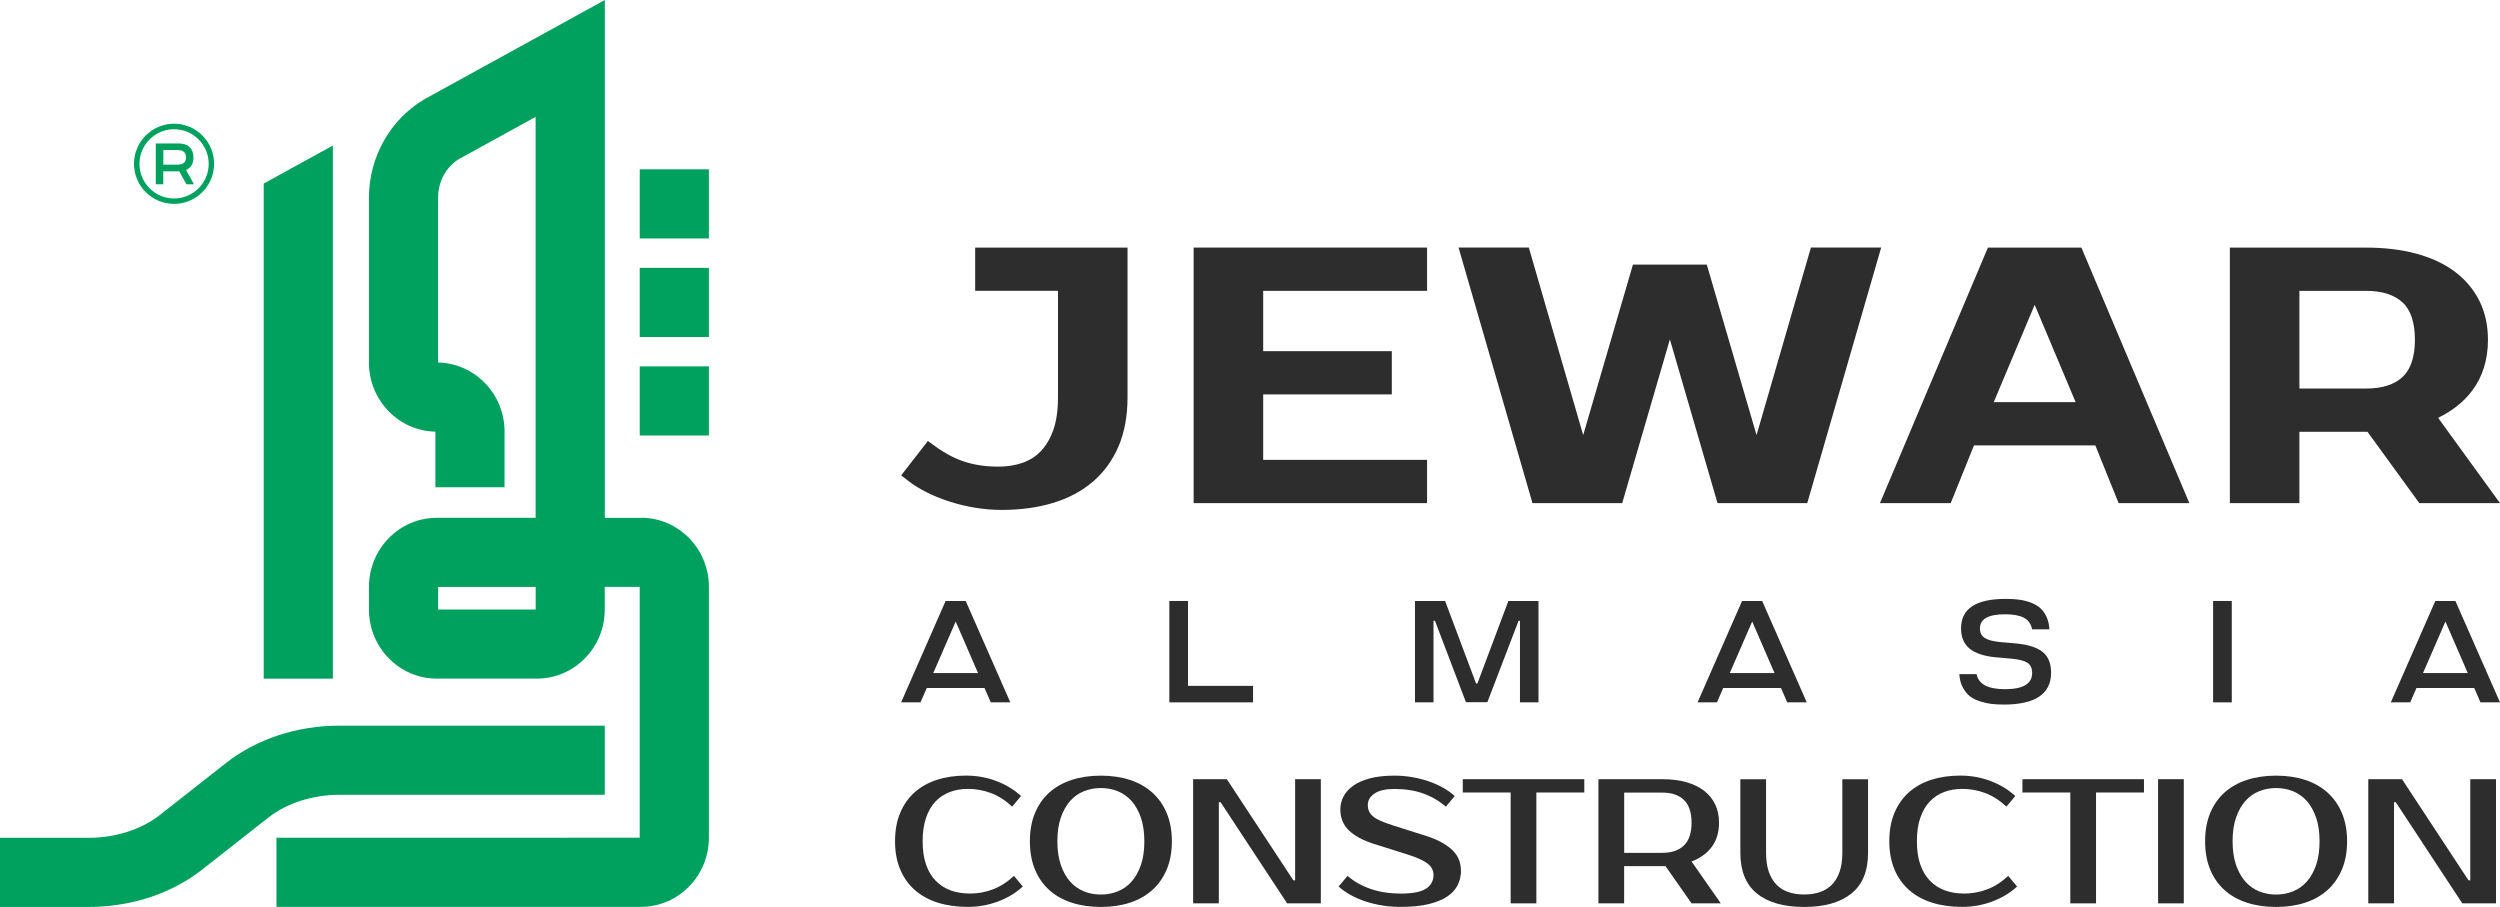 <svg xmlns="http://www.w3.org/2000/svg" id="Layer_1" viewBox="0 0 493.91 179.18"><defs><style>.cls-1{fill:#2d2d2d;}.cls-1,.cls-2{stroke-width:0px;}.cls-2{fill:#00a05f;}</style></defs><path class="cls-2" d="M126.65,102.31h-7.16V0l-35.56,19.56-.21.12c-6.68,4-10.83,11.42-10.83,19.35v32.62c0,7.43,5.87,13.49,13.13,13.63v10.99h13.66v-11.01c0-7.43-5.87-13.49-13.13-13.64v-32.6c0-3.13,1.57-6.02,4.1-7.58l15.17-8.35v79.21h-19.54c-7.38,0-13.39,6.12-13.39,13.64v4.49c0,7.52,6.01,13.64,13.39,13.64h19.8c7.39,0,13.4-6.12,13.4-13.64v-4.48h6.9v49.55H54.62v13.66h72.03c7.38,0,13.4-6.12,13.4-13.64v-49.59c0-7.52-6.01-13.64-13.4-13.64M105.83,120.42h-19.27v-4.46h19.27v4.46Z"></path><polygon class="cls-2" points="65.76 28.75 52.1 36.26 52.1 134.08 65.76 134.08 65.76 28.75"></polygon><path class="cls-2" d="M119.48,157.02v-13.66h-52.38c-8.43,0-16.41,2.63-22.49,7.41l-13.06,10.26c-3.63,2.85-8.75,4.49-14.06,4.49H0v13.66h17.49c8.43,0,16.41-2.63,22.49-7.41l13.06-10.26c3.63-2.85,8.76-4.49,14.06-4.49h52.38Z"></path><rect class="cls-2" x="126.39" y="72.38" width="13.66" height="13.66"></rect><rect class="cls-2" x="126.39" y="52.92" width="13.66" height="13.66"></rect><rect class="cls-2" x="126.39" y="33.45" width="13.66" height="13.66"></rect><path class="cls-2" d="M32.27,33.85h3.15l1.4,2.55h1.5l-1.57-2.82c.98-.42,1.47-1.24,1.47-2.48,0-.84-.25-1.51-.74-2.01-.49-.5-1.25-.75-2.28-.75h-4.42v8.07h1.48v-2.55ZM32.27,29.64h2.72c1.18,0,1.76.44,1.76,1.45s-.56,1.44-1.76,1.44h-2.72v-2.89Z"></path><path class="cls-2" d="M34.39,40.28c4.36,0,7.91-3.55,7.91-7.92s-3.55-7.92-7.91-7.92-7.92,3.55-7.92,7.92,3.55,7.92,7.92,7.92M34.39,25.53c3.77,0,6.84,3.07,6.84,6.84s-3.07,6.84-6.84,6.84-6.84-3.07-6.84-6.84,3.07-6.84,6.84-6.84"></path><path class="cls-1" d="M197.95,100.74c-1.76,0-3.54-.14-5.28-.43-1.73-.28-3.43-.69-5.04-1.21-1.62-.52-3.14-1.13-4.51-1.82-1.4-.7-2.65-1.47-3.72-2.31l-1.36-1.06,5.28-6.79,1.46,1.06c1.92,1.4,3.89,2.43,5.85,3.06,1.96.63,4.19.95,6.63.95,1.69,0,3.28-.25,4.72-.74,1.38-.47,2.56-1.21,3.6-2.27,1.04-1.06,1.88-2.46,2.49-4.16.63-1.75.95-3.94.95-6.51v-21.06h-16.36v-8.54h30.1v29.6c0,3.66-.6,6.91-1.77,9.66-1.19,2.79-2.91,5.15-5.11,7.02-2.18,1.86-4.84,3.27-7.91,4.19-3,.9-6.36,1.36-10.01,1.36"></path><polygon class="cls-1" points="235.82 99.4 235.82 48.91 281.94 48.91 281.94 57.46 249.56 57.46 249.56 69.38 274.97 69.38 274.97 77.92 249.56 77.92 249.56 90.85 281.94 90.85 281.94 99.4 235.82 99.4"></polygon><polygon class="cls-1" points="339.32 99.4 329.91 67.05 320.49 99.4 302.76 99.4 288.16 48.91 302.04 48.91 312.78 85.96 322.61 52.27 337.2 52.27 347.03 85.96 357.77 48.91 371.65 48.91 357.05 99.4 339.32 99.4"></polygon><path class="cls-1" d="M418.56,99.4l-4.6-11.41h-23.97l-4.6,11.41h-13.98l21.33-50.48h18.47l21.33,50.48h-13.98ZM410.07,79.45l-8.09-19.23-8.09,19.23h16.18Z"></path><path class="cls-1" d="M477.97,99.4l-10.24-14.09h-13.45v14.09h-13.74v-50.48h26.89c3.63,0,6.95.39,9.85,1.17,2.98.8,5.54,1.98,7.62,3.52,2.12,1.57,3.77,3.52,4.92,5.79,1.14,2.27,1.71,4.86,1.71,7.71,0,3.94-1.05,7.33-3.13,10.09-1.66,2.2-3.91,3.99-6.72,5.35l12.23,16.85h-15.94ZM467.43,76.76c3.21,0,5.57-.75,7.23-2.29,1.62-1.5,2.44-3.98,2.44-7.36s-.82-5.86-2.44-7.36c-1.64-1.52-4.07-2.29-7.23-2.29h-13.15v19.3h13.15Z"></path><path class="cls-1" d="M195.74,138.76l-1.23-2.84h-11.41l-1.24,2.84h-3.83l8.79-20.03h3.97l8.81,20.03h-3.86ZM184.38,132.97h8.84l-4.41-10.18-4.43,10.18Z"></path><polygon class="cls-1" points="234.71 135.5 247.56 135.5 247.56 138.76 231.02 138.76 231.02 118.73 234.71 118.73 234.71 135.5"></polygon><polygon class="cls-1" points="279.55 138.76 279.55 118.73 285.5 118.73 291.62 135.04 291.88 135.04 298 118.73 303.95 118.73 303.95 138.76 300.29 138.76 300.29 122.65 300.01 122.65 293.85 138.73 289.62 138.73 283.5 122.65 283.21 122.65 283.21 138.76 279.55 138.76"></polygon><path class="cls-1" d="M353.09,138.76l-1.23-2.84h-11.41l-1.24,2.84h-3.83l8.79-20.03h3.97l8.81,20.03h-3.86ZM341.74,132.97h8.84l-4.41-10.18-4.43,10.18Z"></path><path class="cls-1" d="M395.8,139.19c-.86,0-1.63-.04-2.33-.12s-1.44-.24-2.24-.49c-.79-.25-1.46-.58-2.02-1-.55-.42-1.03-1.01-1.43-1.76-.4-.75-.63-1.63-.69-2.64h3.41c.38,1.98,2.25,2.98,5.6,2.98,3.59,0,5.38-1.07,5.38-3.21,0-.93-.31-1.6-.92-2-.61-.4-1.61-.67-3-.8l-3.24-.29c-2.31-.21-4.04-.78-5.18-1.7-1.14-.92-1.71-2.26-1.71-4.02,0-3.89,2.95-5.83,8.86-5.82.89,0,1.7.04,2.43.13.73.08,1.47.25,2.24.51.76.26,1.41.6,1.95,1.03.53.43.98,1.02,1.35,1.75.36.73.57,1.59.63,2.59h-3.41c-.23-1.09-.79-1.86-1.66-2.3-.88-.45-2.1-.67-3.69-.67-3.31,0-4.97.93-4.97,2.79,0,.86.32,1.49.96,1.89.64.41,1.63.67,2.98.8l3.21.28c2.38.23,4.13.79,5.24,1.68,1.11.89,1.67,2.26,1.67,4.1,0,4.2-3.13,6.3-9.4,6.3h-.03Z"></path><rect class="cls-1" x="437.23" y="118.73" width="3.69" height="20.03"></rect><path class="cls-1" d="M490.05,138.76l-1.23-2.84h-11.41l-1.24,2.84h-3.83l8.79-20.03h3.97l8.81,20.03h-3.86ZM478.7,132.97h8.84l-4.41-10.18-4.43,10.18Z"></path><path class="cls-1" d="M191.56,176.54c1.59,0,3.11-.27,4.57-.82s2.86-1.44,4.19-2.68l1.75,2.1c-1.33,1.24-2.94,2.22-4.84,2.94s-3.9,1.09-6.03,1.09-4.18-.28-5.94-.84c-1.76-.56-3.27-1.39-4.52-2.49-1.25-1.1-2.21-2.45-2.89-4.07-.68-1.61-1.02-3.47-1.02-5.57s.33-3.96,1-5.57c.67-1.61,1.61-2.97,2.84-4.07,1.23-1.1,2.7-1.93,4.43-2.49,1.73-.56,3.64-.84,5.75-.84s4.14.36,6.03,1.09c1.89.72,3.5,1.71,4.84,2.94l-1.75,2.1c-1.33-1.24-2.73-2.13-4.19-2.68-1.46-.55-2.98-.82-4.57-.82-1.26,0-2.44.2-3.54.61s-2.04,1.03-2.84,1.87-1.42,1.91-1.87,3.21-.68,2.84-.68,4.64.23,3.35.68,4.64,1.1,2.37,1.93,3.21c.83.84,1.81,1.47,2.94,1.88,1.13.41,2.38.61,3.73.61Z"></path><path class="cls-1" d="M217.49,153.24c2.1,0,4.01.28,5.73.84,1.72.56,3.19,1.39,4.42,2.49,1.23,1.1,2.18,2.45,2.86,4.07.68,1.61,1.02,3.47,1.02,5.57s-.34,3.96-1.02,5.57-1.63,2.97-2.86,4.07c-1.23,1.1-2.7,1.93-4.42,2.49s-3.63.84-5.73.84-4.02-.28-5.75-.84c-1.73-.56-3.21-1.39-4.43-2.49-1.23-1.1-2.17-2.45-2.84-4.07s-1-3.47-1-5.57.33-3.96,1-5.57c.67-1.61,1.61-2.97,2.84-4.07,1.23-1.1,2.7-1.93,4.43-2.49,1.73-.56,3.64-.84,5.75-.84ZM217.49,155.69c-1.19,0-2.31.21-3.35.63-1.04.42-1.95,1.06-2.72,1.93-.77.86-1.38,1.96-1.84,3.28s-.68,2.88-.68,4.68.23,3.36.68,4.68c.46,1.32,1.07,2.41,1.84,3.28.77.86,1.68,1.51,2.72,1.93,1.04.42,2.16.63,3.35.63s2.31-.21,3.35-.63c1.04-.42,1.95-1.06,2.72-1.93.77-.86,1.38-1.96,1.84-3.28.46-1.32.68-2.88.68-4.68s-.23-3.36-.68-4.68c-.46-1.32-1.07-2.41-1.84-3.28-.77-.86-1.68-1.51-2.72-1.93-1.04-.42-2.16-.63-3.35-.63Z"></path><path class="cls-1" d="M260.95,153.94v24.53h-6.66l-13.14-19.98h-.35v19.98h-5.08v-24.53h6.66l13.14,19.98h.35v-19.98h5.08Z"></path><path class="cls-1" d="M288.64,171.99c0,1-.21,1.94-.63,2.82s-1.1,1.64-2.05,2.28c-.95.64-2.17,1.15-3.68,1.52-1.51.37-3.36.56-5.55.56-1.24,0-2.45-.09-3.63-.28-1.18-.19-2.3-.46-3.36-.81-1.06-.35-2.04-.78-2.94-1.28-.9-.5-1.68-1.06-2.33-1.66l1.75-2.1c1.33,1.15,2.89,2.01,4.66,2.61,1.78.6,3.73.89,5.85.89,2.36,0,4.03-.33,5.01-.98.98-.65,1.47-1.55,1.47-2.7,0-.89-.39-1.64-1.16-2.24-.77-.61-2.08-1.2-3.93-1.79l-6.66-2.1c-2.2-.7-3.85-1.59-4.98-2.68-1.12-1.09-1.68-2.47-1.68-4.15,0-.86.2-1.7.61-2.51.41-.81,1.05-1.52,1.91-2.14.86-.62,1.97-1.11,3.31-1.47,1.34-.36,2.96-.54,4.85-.54,1.14,0,2.28.09,3.42.28,1.13.19,2.22.46,3.26.81,1.04.35,2.01.78,2.91,1.28.9.5,1.68,1.06,2.33,1.66l-1.75,2.1c-1.33-1.15-2.83-2.02-4.49-2.61-1.66-.6-3.55-.89-5.68-.89-1.75,0-3.07.3-3.94.91-.88.61-1.31,1.35-1.31,2.24,0,.49.08.92.25,1.28.16.36.44.7.82,1.02.39.32.89.61,1.52.88.63.27,1.41.56,2.35.86l6.62,2.1c2.13.68,3.8,1.57,5.01,2.66,1.21,1.1,1.82,2.49,1.82,4.17Z"></path><path class="cls-1" d="M312.99,156.57h-9.46v21.9h-5.08v-21.9h-9.46v-2.63h24.01v2.63Z"></path><path class="cls-1" d="M328.41,153.94c1.75,0,3.32.19,4.71.58,1.39.39,2.56.95,3.52,1.68.96.74,1.69,1.64,2.21,2.7.51,1.06.77,2.27.77,3.63,0,1.87-.47,3.45-1.4,4.73-.94,1.29-2.28,2.27-4.03,2.94l5.78,8.27h-5.78l-5.15-7.36h-8.17v7.36h-5.08v-24.53h12.62ZM320.88,156.57v11.92h7.53c1.85,0,3.27-.49,4.27-1.45,1-.97,1.51-2.47,1.51-4.5s-.5-3.53-1.51-4.5c-1-.97-2.43-1.45-4.27-1.45h-7.53Z"></path><path class="cls-1" d="M356.45,176.72c1.14,0,2.18-.16,3.1-.47.92-.32,1.71-.81,2.37-1.47.65-.67,1.16-1.52,1.52-2.56.36-1.04.54-2.28.54-3.73v-14.54h5.08v14.54c0,3.6-1.1,6.28-3.29,8.04-2.2,1.76-5.3,2.65-9.32,2.65s-7.16-.88-9.34-2.65c-2.18-1.76-3.28-4.44-3.28-8.04v-14.54h5.08v14.54c0,1.45.18,2.69.54,3.73.36,1.04.87,1.89,1.52,2.56s1.44,1.16,2.37,1.47,1.96.47,3.1.47Z"></path><path class="cls-1" d="M387.99,176.54c1.59,0,3.11-.27,4.57-.82s2.86-1.44,4.19-2.68l1.75,2.1c-1.33,1.24-2.94,2.22-4.84,2.94-1.89.72-3.9,1.09-6.03,1.09s-4.18-.28-5.94-.84c-1.76-.56-3.27-1.39-4.52-2.49-1.25-1.1-2.21-2.45-2.89-4.07s-1.02-3.47-1.02-5.57.33-3.96,1-5.57c.67-1.61,1.61-2.97,2.84-4.07,1.23-1.1,2.7-1.93,4.43-2.49,1.73-.56,3.64-.84,5.75-.84s4.14.36,6.03,1.09c1.89.72,3.5,1.71,4.84,2.94l-1.75,2.1c-1.33-1.24-2.73-2.13-4.19-2.68-1.46-.55-2.98-.82-4.57-.82-1.26,0-2.44.2-3.54.61-1.1.41-2.04,1.03-2.84,1.87s-1.42,1.91-1.87,3.21c-.46,1.3-.68,2.84-.68,4.64s.23,3.35.68,4.64c.46,1.3,1.1,2.37,1.93,3.21.83.84,1.81,1.47,2.94,1.88s2.38.61,3.73.61Z"></path><path class="cls-1" d="M423.56,156.57h-9.46v21.9h-5.08v-21.9h-9.46v-2.63h24.01v2.63Z"></path><path class="cls-1" d="M431.44,178.47h-5.08v-24.53h5.08v24.53Z"></path><path class="cls-1" d="M449.67,153.24c2.1,0,4.01.28,5.73.84,1.72.56,3.19,1.39,4.42,2.49,1.23,1.1,2.18,2.45,2.86,4.07.68,1.61,1.02,3.47,1.02,5.57s-.34,3.96-1.02,5.57c-.68,1.61-1.63,2.97-2.86,4.07-1.23,1.1-2.7,1.93-4.42,2.49s-3.63.84-5.73.84-4.02-.28-5.75-.84-3.21-1.39-4.43-2.49c-1.23-1.1-2.17-2.45-2.84-4.07s-1-3.47-1-5.57.33-3.96,1-5.57c.67-1.61,1.61-2.97,2.84-4.07,1.23-1.1,2.7-1.93,4.43-2.49,1.73-.56,3.64-.84,5.75-.84ZM449.67,155.69c-1.19,0-2.31.21-3.35.63-1.04.42-1.95,1.06-2.72,1.93-.77.86-1.38,1.96-1.84,3.28-.46,1.32-.68,2.88-.68,4.68s.23,3.36.68,4.68c.46,1.32,1.07,2.41,1.84,3.28.77.86,1.68,1.51,2.72,1.93,1.04.42,2.15.63,3.35.63s2.31-.21,3.35-.63,1.95-1.06,2.72-1.93c.77-.86,1.38-1.96,1.84-3.28.46-1.32.68-2.88.68-4.68s-.23-3.36-.68-4.68c-.46-1.32-1.07-2.41-1.84-3.28-.77-.86-1.68-1.51-2.72-1.93-1.04-.42-2.15-.63-3.35-.63Z"></path><path class="cls-1" d="M493.12,153.94v24.53h-6.66l-13.14-19.98h-.35v19.98h-5.08v-24.53h6.66l13.14,19.98h.35v-19.98h5.08Z"></path></svg>